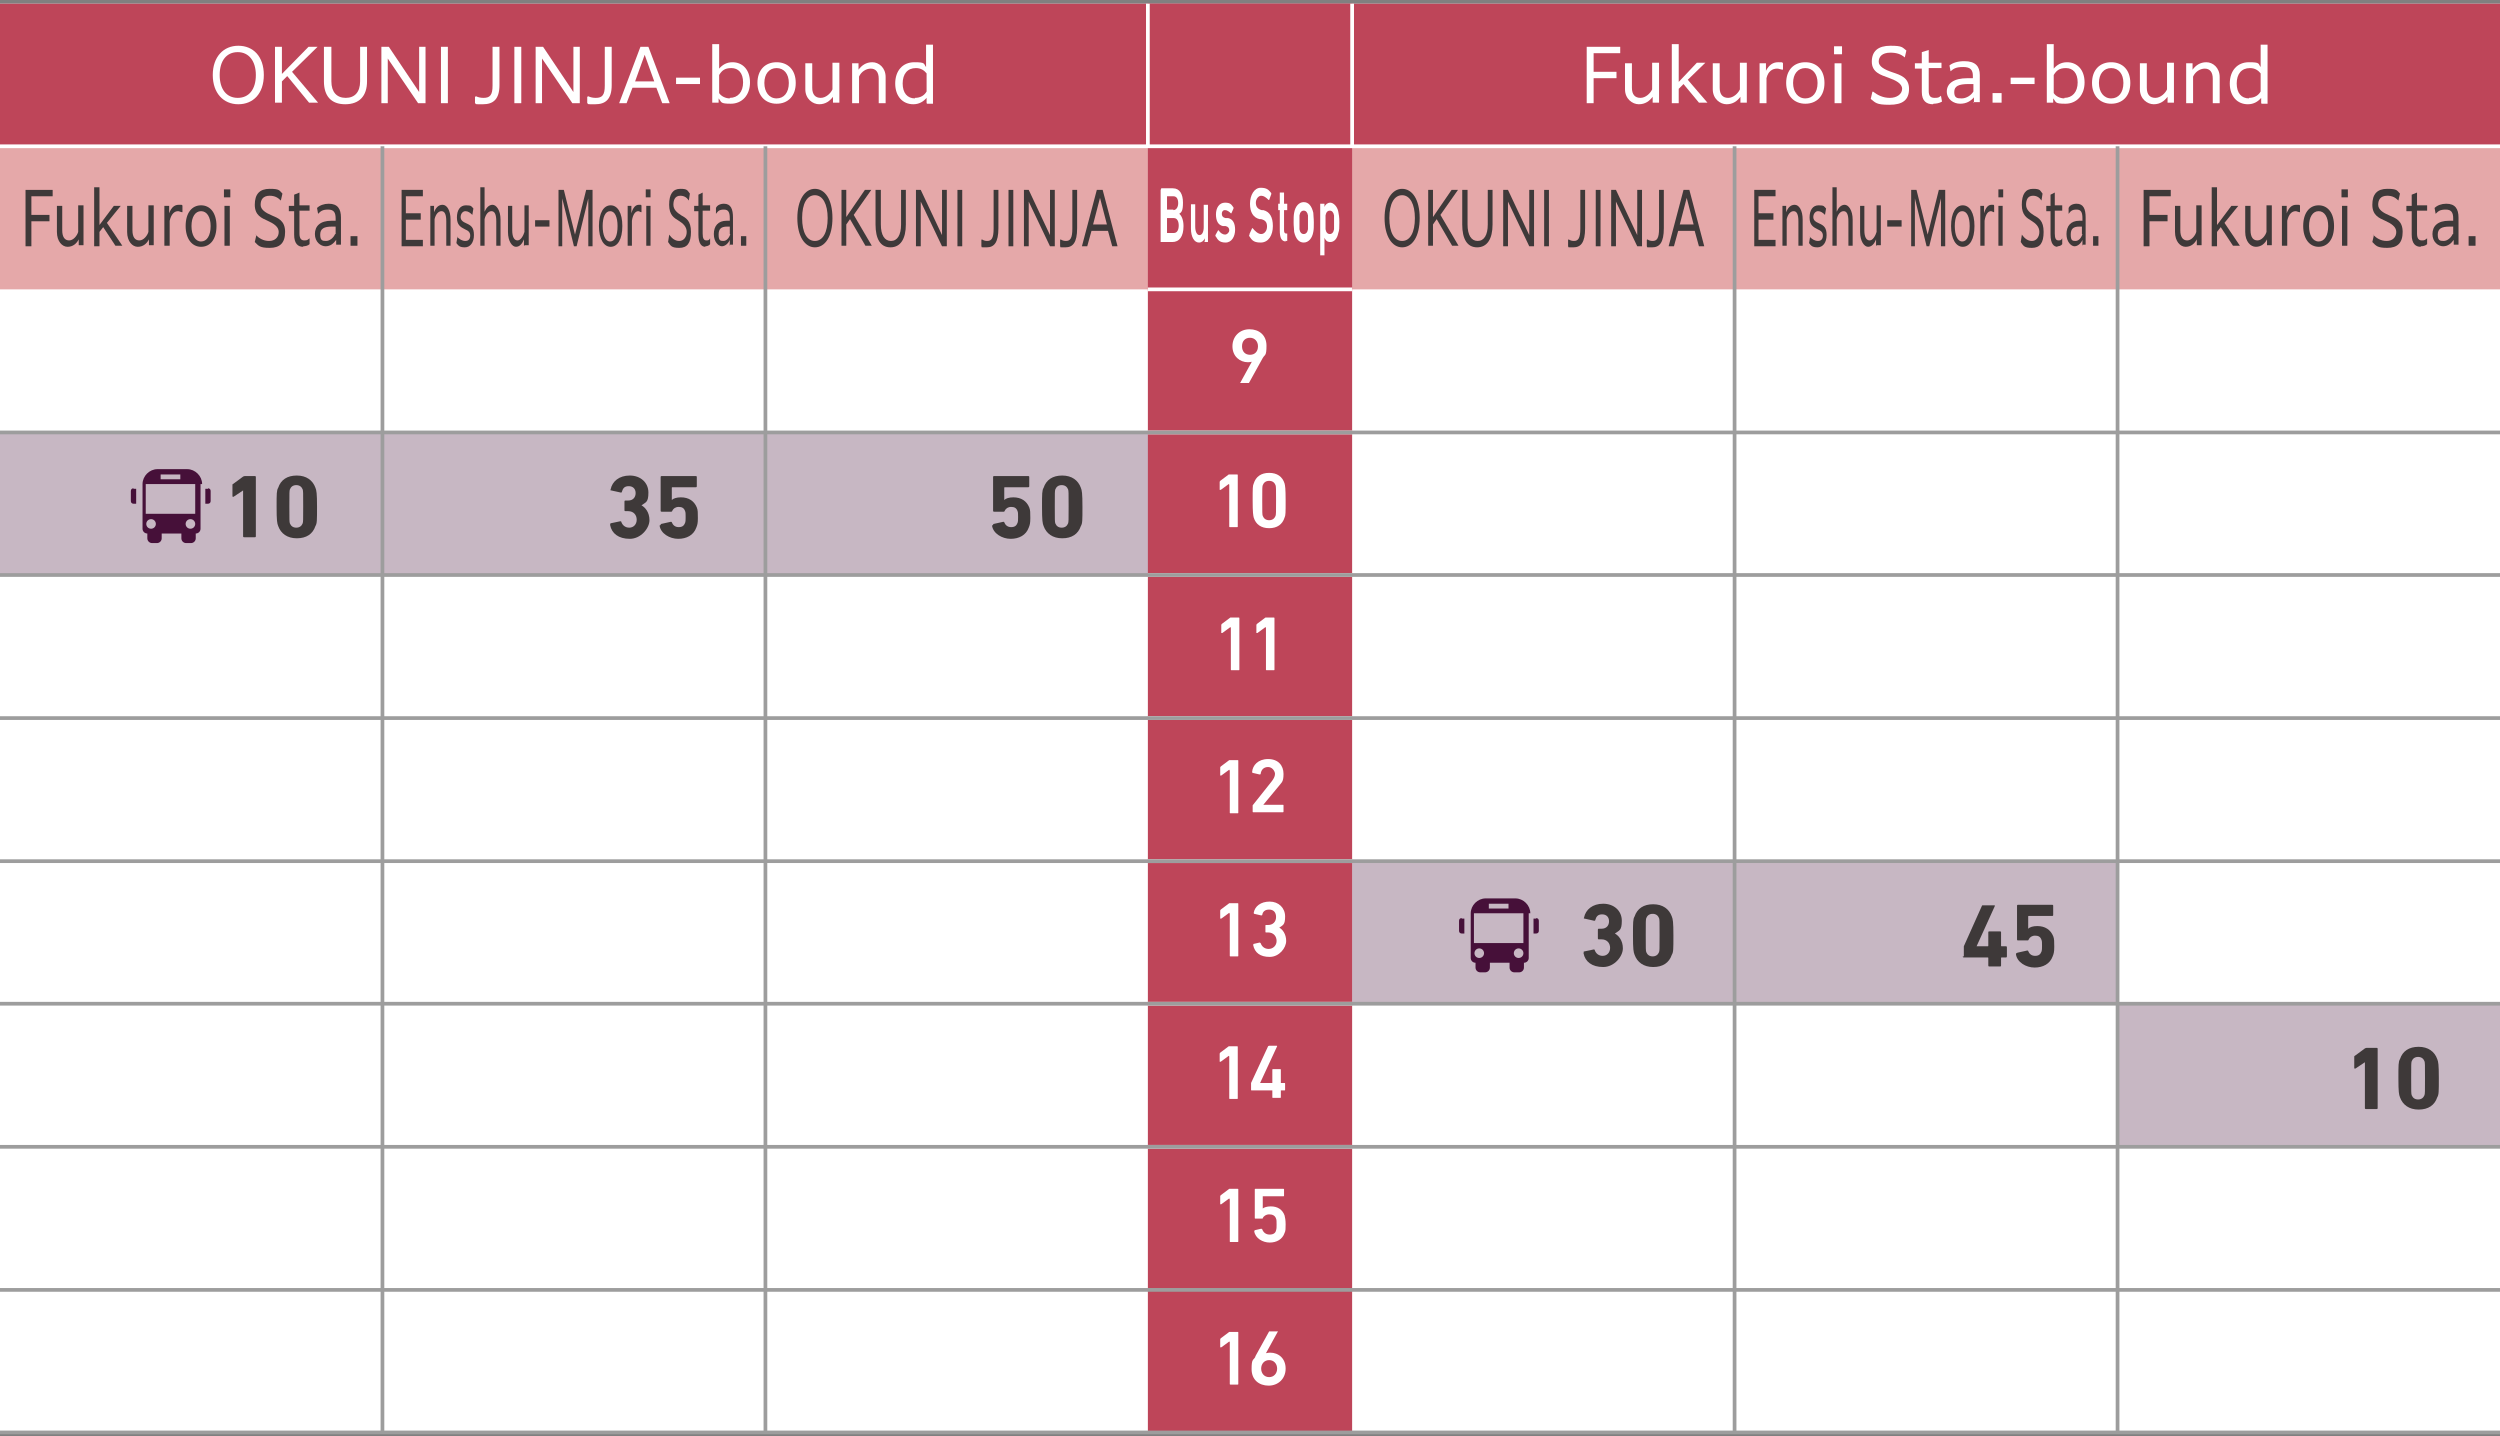 <?xml version="1.0" encoding="UTF-8"?>
<svg id="_レイヤー_1" data-name="レイヤー_1" xmlns="http://www.w3.org/2000/svg" width="470" height="270" version="1.1" viewBox="0 0 470 270">
  <rect x="0" y="0" width="470" height="270" fill="#808080" stroke="none"/>
  <!-- Generator: Adobe Illustrator 29.6.0, SVG Export Plug-In . SVG Version: 2.1.1 Build 207)  -->
  <defs>
    <style>
      .st0 {
        fill: #461039;
      }

      .st1 {
        fill: #3e3939;
      }

      .st2 {
        fill: #231815;
      }

      .st2, .st3, .st4 {
        stroke-miterlimit: 10;
        stroke-width: .7px;
      }

      .st2, .st4 {
        stroke: #fff;
      }

      .st5 {
        fill: #ece7eb;
      }

      .st3 {
        stroke: #9d9d9d;
      }

      .st3, .st4 {
        fill: none;
      }

      .st6 {
        fill: #e5a8a9;
      }

      .st7 {
        fill: #fff;
      }

      .st8 {
        fill: #be4559;
      }

      .st9 {
        fill: #c7b7c3;
      }
    </style>
  </defs>
  <rect class="st7" x="0" y=".7" width="470.1" height="268.6"/>
  <g>
    <g>
      <rect class="st5" x="0" y="81.3" width="215.9" height="26.9"/>
      <rect class="st5" x="254.2" y="161.9" width="143.9" height="26.9"/>
      <rect class="st5" x="398.1" y="188.7" width="72" height="26.9"/>
    </g>
    <g>
      <rect class="st9" x="0" y="81.3" width="215.9" height="26.9"/>
      <rect class="st9" x="254.2" y="161.9" width="143.9" height="26.9"/>
      <rect class="st9" x="398.1" y="188.7" width="72" height="26.9"/>
    </g>
  </g>
  <path class="st0" d="M25.1,91.9h.5v2.8h-.5c-.3,0-.5-.2-.5-.5v-1.9c0-.3.2-.5.5-.5ZM39.1,91.9h-.5v2.8h.5c.3,0,.5-.2.5-.5v-1.9c0-.3-.2-.5-.5-.5ZM37.7,91v8.4c0,.5-.4.9-.9.9v.9c0,.5-.4.9-.9.9h-.9c-.5,0-.9-.4-.9-.9v-.9h-3.7v.9c0,.5-.4.9-.9.9h-.9c-.5,0-.9-.4-.9-.9v-.9c-.5,0-.9-.4-.9-.9v-8.4c0-1.5,1.3-2.8,2.8-2.8h5.6c1.5,0,2.8,1.3,2.8,2.8ZM30.2,90.1h3.7v-.9h-3.7v.9ZM29.3,98.5c0-.5-.4-.9-.9-.9s-.9.4-.9.9.4.9.9.9c.5,0,.9-.4.9-.9ZM36.7,98.5c0-.5-.4-.9-.9-.9s-.9.4-.9.9.4.9.9.9c.5,0,.9-.4.9-.9ZM36.7,91h-9.3v5.6h9.3v-5.6h0Z"/>
  <path class="st0" d="M274.8,172.7h.5v2.8h-.5c-.3,0-.5-.2-.5-.5v-1.9c0-.3.2-.5.5-.5ZM288.8,172.7h-.5v2.8h.5c.3,0,.5-.2.5-.5v-1.9c0-.3-.2-.5-.5-.5ZM287.4,171.7v8.4c0,.5-.4.9-.9.9v.9c0,.5-.4.9-.9.9h-.9c-.5,0-.9-.4-.9-.9v-.9h-3.7v.9c0,.5-.4.9-.9.9h-.9c-.5,0-.9-.4-.9-.9v-.9c-.5,0-.9-.4-.9-.9v-8.4c0-1.5,1.3-2.8,2.8-2.8h5.6c1.5,0,2.8,1.3,2.8,2.8ZM279.9,170.8h3.7v-.9h-3.7v.9ZM279,179.2c0-.5-.4-.9-.9-.9s-.9.4-.9.9.4.9.9.9c.5,0,.9-.4.9-.9ZM286.4,179.2c0-.5-.4-.9-.9-.9s-.9.4-.9.9.4.9.9.9c.5,0,.9-.4.9-.9ZM286.4,171.7h-9.3v5.6h9.3v-5.6h0Z"/>
  <rect class="st6" x="0" y="27.5" width="470.1" height="26.9"/>
  <g>
    <path class="st1" d="M4.8,35.7h5.1v1.2h-4v3.5h3.4v1.2h-3.4v4.7h-1.1v-10.6Z"/>
    <path class="st1" d="M14.8,46.2v-1.2c-.4.8-1.1,1.4-2.1,1.4s-2-1-2-2.8v-4.9h1v4.6c0,1.3.5,1.9,1.3,1.9s1.5-.9,1.7-1.6v-5h1v7.5h-.9Z"/>
    <path class="st1" d="M17.7,35.2h1v7.1l2.7-3.6h1.3s-2.6,3.2-2.6,3.2l2.9,4.3h0s-1.3,0-1.3,0l-2.3-3.5-.7.9v2.7h-1v-11.1Z"/>
    <path class="st1" d="M28,46.2v-1.2c-.4.8-1.1,1.4-2.1,1.4s-2-1-2-2.8v-4.9h1v4.6c0,1.3.5,1.9,1.3,1.9s1.5-.9,1.7-1.6v-5h1v7.5h-.9Z"/>
    <path class="st1" d="M30.9,38.7h.9v1.4c.4-1.1,1-1.6,1.8-1.6s.6,0,.7.2v1.2c-.3,0-.6-.2-.8-.2-.7,0-1.3.5-1.6,1.8v4.7h-1v-7.5Z"/>
    <path class="st1" d="M34.9,42.5c0-2.5,1.2-3.9,2.9-3.9s2.9,1.4,2.9,3.9-1.2,3.9-2.9,3.9-2.9-1.5-2.9-3.9ZM39.6,42.5c0-1.7-.7-2.8-1.8-2.8s-1.8,1.1-1.8,2.8.7,2.9,1.8,2.9,1.8-1.1,1.8-2.9Z"/>
    <path class="st1" d="M42.1,35.6h1.2v1.5h-1.2v-1.5ZM42.2,38.7h1v7.5h-1v-7.5Z"/>
    <path class="st1" d="M48,44.1c.7.7,1.5,1.2,2.6,1.2s1.8-.7,1.8-1.7-1-1.6-2.1-2.1c-1.1-.5-2.4-1-2.4-3s.9-3,2.8-3,1.8.3,2.4.9l-.3,1.3c-.6-.6-1.2-.9-2.1-.9-1.3,0-1.7.8-1.7,1.7s.9,1.5,2.1,2c1.2.5,2.5,1,2.5,3.1s-1,3-2.9,3-2.1-.4-2.8-1.1l.3-1.3Z"/>
    <path class="st1" d="M57,46.4c-1,0-1.7-.6-1.7-2.3v-4.4h-1v-1h1v-2.1l1-.4v2.4h1.9v1h-1.9v4.3c0,.9.3,1.3.9,1.3s.6-.1,1-.4v1.1c-.3.3-.8.4-1.2.4Z"/>
    <path class="st1" d="M63.2,46.2v-1.1c-.5.7-1.1,1.2-2,1.2s-2-.8-2-2.3,1-2.5,3.1-2.5h.8v-.4c0-1.1-.3-1.7-1.4-1.7s-1.4.3-1.9.8l-.2-1.1c.5-.5,1.3-.8,2.2-.8,1.7,0,2.3,1,2.3,2.6v5.1h-.9ZM63.1,44v-1.4h-.7c-1.5,0-2.2.4-2.2,1.5s.4,1.2,1.1,1.2,1.4-.6,1.7-1.3Z"/>
    <path class="st1" d="M65.9,44.4h1.3v1.8h-1.3v-1.8Z"/>
  </g>
  <g>
    <path class="st1" d="M75.6,35.7h3.9v1.2h-3.2v3.2h2.8v1.2h-2.8v3.8h3.2v1.2h-4v-10.6Z"/>
    <path class="st1" d="M80.9,38.7h.7v1.2c.3-.8.8-1.4,1.6-1.4s1.5,1,1.5,2.8v4.9h-.8v-4.6c0-1.3-.3-1.9-.9-1.9s-1.1.6-1.3,1.5v5h-.8v-7.5Z"/>
    <path class="st1" d="M85.9,44.5c.5.5,1,.8,1.6.8s.9-.4.9-1-.3-.9-1-1.2c-.8-.4-1.5-.8-1.5-2.2s.6-2.3,1.7-2.3,1,.2,1.4.6l-.2,1.2c-.4-.4-.8-.7-1.3-.7s-.9.5-.9,1.1.4.9,1.1,1.2c.9.4,1.4.8,1.4,2.2s-.7,2.3-1.7,2.3-1.2-.3-1.6-.8l.2-1.2Z"/>
    <path class="st1" d="M90.3,35.2h.8v4.6c.3-.7.8-1.3,1.5-1.3s1.5,1,1.5,2.8v4.9h-.8v-4.6c0-1.3-.3-1.9-.9-1.9s-1.1.6-1.3,1.5v5h-.8v-11.1Z"/>
    <path class="st1" d="M98.5,46.2v-1.2c-.3.8-.8,1.4-1.5,1.4s-1.5-1-1.5-2.8v-4.9h.8v4.6c0,1.3.4,1.9,1,1.9s1.1-.9,1.3-1.6v-5h.8v7.5h-.7Z"/>
    <path class="st1" d="M100.6,41.4h2.7v1.2h-2.7v-1.2Z"/>
    <path class="st1" d="M104.8,35.7h1.2l2.1,8.4,2.1-8.4h1.2v10.6h-.8v-9l-2.2,9h-.5l-2.2-9v9h-.7v-10.6Z"/>
    <path class="st1" d="M112.6,42.5c0-2.5.9-3.9,2.2-3.9s2.2,1.4,2.2,3.9-.9,3.9-2.2,3.9-2.2-1.5-2.2-3.9ZM116.1,42.5c0-1.7-.5-2.8-1.4-2.8s-1.4,1.1-1.4,2.8.5,2.9,1.4,2.9,1.4-1.1,1.4-2.9Z"/>
    <path class="st1" d="M118,38.7h.7v1.4c.3-1.1.8-1.6,1.4-1.6s.4,0,.5.2v1.2c-.2,0-.4-.2-.6-.2-.5,0-1,.5-1.2,1.8v4.7h-.8v-7.5Z"/>
    <path class="st1" d="M121.4,35.6h.9v1.5h-.9v-1.5ZM121.5,38.7h.8v7.5h-.8v-7.5Z"/>
    <path class="st1" d="M125.8,44.1c.5.7,1.1,1.2,1.9,1.2s1.4-.7,1.4-1.7-.7-1.6-1.5-2.1c-.8-.5-1.8-1-1.8-3s.7-3,2.1-3,1.3.3,1.8.9l-.2,1.3c-.4-.6-.9-.9-1.6-.9-1,0-1.3.8-1.3,1.7s.7,1.5,1.5,2c.9.5,1.8,1,1.8,3.1s-.7,3-2.2,3-1.6-.4-2.1-1.1l.2-1.3Z"/>
    <path class="st1" d="M132.6,46.4c-.7,0-1.3-.6-1.3-2.3v-4.4h-.8v-1h.8v-2.1l.8-.4v2.4h1.4v1h-1.4v4.3c0,.9.2,1.3.7,1.3s.5-.1.7-.4v1.1c-.2.3-.6.4-.9.4Z"/>
    <path class="st1" d="M137.2,46.2v-1.1c-.3.7-.9,1.2-1.5,1.2s-1.5-.8-1.5-2.3.8-2.5,2.4-2.5h.6v-.4c0-1.1-.2-1.7-1.1-1.7s-1.1.3-1.5.8v-1.1c.2-.5.8-.8,1.5-.8,1.3,0,1.7,1,1.7,2.6v5.1h-.7ZM137.2,44v-1.4h-.5c-1.1,0-1.6.4-1.6,1.5s.3,1.2.9,1.2,1.1-.6,1.3-1.3Z"/>
    <path class="st1" d="M139.3,44.4h1v1.8h-1v-1.8Z"/>
  </g>
  <g>
    <path class="st1" d="M329.9,35.7h3.9v1.2h-3.2v3.2h2.8v1.2h-2.8v3.8h3.2v1.2h-4v-10.6Z"/>
    <path class="st1" d="M335.1,38.7h.7v1.2c.3-.8.8-1.4,1.6-1.4s1.5,1,1.5,2.8v4.9h-.8v-4.6c0-1.3-.3-1.9-.9-1.9s-1.1.6-1.3,1.5v5h-.8v-7.5Z"/>
    <path class="st1" d="M340.2,44.5c.5.5,1,.8,1.6.8s.9-.4.9-1-.3-.9-1-1.2c-.8-.4-1.5-.8-1.5-2.2s.6-2.3,1.7-2.3,1,.2,1.4.6l-.2,1.2c-.4-.4-.8-.7-1.3-.7s-.9.5-.9,1.1.4.9,1.1,1.2c.9.4,1.4.8,1.4,2.2s-.7,2.3-1.7,2.3-1.2-.3-1.6-.8l.2-1.2Z"/>
    <path class="st1" d="M344.5,35.2h.8v4.6c.3-.7.8-1.3,1.5-1.3s1.5,1,1.5,2.8v4.9h-.8v-4.6c0-1.3-.3-1.9-.9-1.9s-1.1.6-1.3,1.5v5h-.8v-11.1Z"/>
    <path class="st1" d="M352.7,46.2v-1.2c-.3.8-.8,1.4-1.5,1.4s-1.5-1-1.5-2.8v-4.9h.8v4.6c0,1.3.4,1.9,1,1.9s1.1-.9,1.3-1.6v-5h.8v7.5h-.7Z"/>
    <path class="st1" d="M354.8,41.4h2.7v1.2h-2.7v-1.2Z"/>
    <path class="st1" d="M359.1,35.7h1.2l2.1,8.4,2.1-8.4h1.2v10.6h-.8v-9l-2.2,9h-.5l-2.2-9v9h-.7v-10.6Z"/>
    <path class="st1" d="M366.8,42.5c0-2.5.9-3.9,2.2-3.9s2.2,1.4,2.2,3.9-.9,3.9-2.2,3.9-2.2-1.5-2.2-3.9ZM370.3,42.5c0-1.7-.5-2.8-1.4-2.8s-1.4,1.1-1.4,2.8.5,2.9,1.4,2.9,1.4-1.1,1.4-2.9Z"/>
    <path class="st1" d="M372.3,38.7h.7v1.4c.3-1.1.8-1.6,1.4-1.6s.4,0,.5.2v1.2c-.2,0-.4-.2-.6-.2-.5,0-1,.5-1.2,1.8v4.7h-.8v-7.5Z"/>
    <path class="st1" d="M375.7,35.6h.9v1.5h-.9v-1.5ZM375.7,38.7h.8v7.5h-.8v-7.5Z"/>
    <path class="st1" d="M380.1,44.1c.5.7,1.1,1.2,1.9,1.2s1.4-.7,1.4-1.7-.7-1.6-1.5-2.1c-.8-.5-1.8-1-1.8-3s.7-3,2.1-3,1.3.3,1.8.9l-.2,1.3c-.4-.6-.9-.9-1.6-.9-1,0-1.3.8-1.3,1.7s.7,1.5,1.5,2c.9.5,1.8,1,1.8,3.1s-.7,3-2.2,3-1.6-.4-2.1-1.1l.2-1.3Z"/>
    <path class="st1" d="M386.8,46.4c-.7,0-1.3-.6-1.3-2.3v-4.4h-.8v-1h.8v-2.1l.8-.4v2.4h1.4v1h-1.4v4.3c0,.9.2,1.3.7,1.3s.5-.1.7-.4v1.1c-.2.3-.6.4-.9.4Z"/>
    <path class="st1" d="M391.5,46.2v-1.1c-.3.7-.9,1.2-1.5,1.2s-1.5-.8-1.5-2.3.8-2.5,2.4-2.5h.6v-.4c0-1.1-.2-1.7-1.1-1.7s-1.1.3-1.5.8v-1.1c.2-.5.8-.8,1.5-.8,1.3,0,1.7,1,1.7,2.6v5.1h-.7ZM391.4,44v-1.4h-.5c-1.1,0-1.6.4-1.6,1.5s.3,1.2.9,1.2,1.1-.6,1.3-1.3Z"/>
    <path class="st1" d="M393.5,44.4h1v1.8h-1v-1.8Z"/>
  </g>
  <rect class="st8" x="215.8" y=".7" width="38.4" height="268.6"/>
  <g>
    <path class="st1" d="M260.3,41c0-3.4,1.4-5.5,3.3-5.5s3.3,2,3.3,5.5-1.4,5.5-3.3,5.5-3.3-2.1-3.3-5.5ZM266,41c0-2.6-.9-4.3-2.4-4.3s-2.4,1.6-2.4,4.3.9,4.3,2.4,4.3,2.4-1.6,2.4-4.3Z"/>
    <path class="st1" d="M268.5,35.7h.9v5.1l3.5-5.1h1.2s-3.3,4.7-3.3,4.7l3.4,5.8h0s-1.2,0-1.2,0l-2.9-5-.7,1v4h-.9v-10.6Z"/>
    <path class="st1" d="M275,35.7h.9v6.5c0,2,.7,3.1,1.9,3.1s1.9-1.1,1.9-3.1v-6.5h.9v6.5c0,2.7-1,4.3-2.9,4.3s-2.8-1.6-2.8-4.3v-6.5Z"/>
    <path class="st1" d="M282.6,35.7h.9l4,8.5v-8.5h.9v10.6h-.9l-4-8.4v8.4h-.9v-10.6Z"/>
    <path class="st1" d="M290.3,35.7h.9v10.6h-.9v-10.6Z"/>
    <path class="st1" d="M294.9,45c.3.2.6.3,1,.3.8,0,1.2-.5,1.2-2.3v-7.3h.9v7.2c0,2.7-.8,3.6-2.2,3.6s-.8,0-1-.2v-1.2Z"/>
    <path class="st1" d="M300,35.7h.9v10.6h-.9v-10.6Z"/>
    <path class="st1" d="M302.9,35.7h.9l4,8.5v-8.5h.9v10.6h-.9l-4-8.4v8.4h-.9v-10.6Z"/>
    <path class="st1" d="M309.7,45c.3.2.6.3,1,.3.8,0,1.2-.5,1.2-2.3v-7.3h.9v7.2c0,2.7-.8,3.6-2.2,3.6s-.8,0-1-.2v-1.2Z"/>
    <path class="st1" d="M316.6,35.7h1l2.8,10.6h-1l-.8-2.9h-3.1l-.8,2.9h-1l2.8-10.6ZM318.4,42.2l-1.3-5-1.3,5h2.6Z"/>
  </g>
  <rect class="st8" x="0" y=".7" width="470.1" height="26.9"/>
  <line class="st4" x1="0" y1="27.5" x2="470.1" y2="27.5"/>
  <line class="st4" x1="215.8" y1="54.4" x2="254.2" y2="54.4"/>
  <line class="st4" x1="215.8" y1="81.3" x2="254.2" y2="81.3"/>
  <line class="st4" x1="215.8" y1="108.1" x2="254.2" y2="108.1"/>
  <line class="st4" x1="215.8" y1="135" x2="254.2" y2="135"/>
  <line class="st4" x1="215.8" y1="161.9" x2="254.2" y2="161.9"/>
  <line class="st4" x1="215.8" y1="188.7" x2="254.2" y2="188.7"/>
  <line class="st4" x1="215.8" y1="215.6" x2="254.2" y2="215.6"/>
  <line class="st2" x1="215.8" y1="27.5" x2="215.8" y2=".7"/>
  <line class="st2" x1="254.2" y1="27.5" x2="254.2" y2=".7"/>
  <g>
    <path class="st7" d="M40,14.1c0-3.4,2-5.5,4.8-5.5s4.8,2,4.8,5.5-2,5.5-4.8,5.5-4.8-2.1-4.8-5.5ZM48.1,14.1c0-2.6-1.3-4.3-3.4-4.3s-3.4,1.6-3.4,4.3,1.3,4.3,3.4,4.3,3.4-1.6,3.4-4.3Z"/>
    <path class="st7" d="M51.7,8.8h1.3v5.1l5-5.1h1.7s-4.8,4.7-4.8,4.7l4.9,5.8h0s-1.7,0-1.7,0l-4.1-5-1,1v4h-1.3v-10.6Z"/>
    <path class="st7" d="M61,8.8h1.3v6.5c0,2,1,3.1,2.7,3.1s2.7-1.1,2.7-3.1v-6.5h1.3v6.5c0,2.7-1.4,4.3-4.1,4.3s-4-1.6-4-4.3v-6.5Z"/>
    <path class="st7" d="M71.8,8.8h1.3l5.7,8.5v-8.5h1.2v10.6h-1.4l-5.7-8.4v8.4h-1.2v-10.6Z"/>
    <path class="st7" d="M82.9,8.8h1.3v10.6h-1.3v-10.6Z"/>
    <path class="st7" d="M89.5,18.1c.4.2.9.3,1.4.3,1.2,0,1.7-.5,1.7-2.3v-7.3h1.3v7.2c0,2.7-1.2,3.6-3.1,3.6s-1.1,0-1.5-.2v-1.2Z"/>
    <path class="st7" d="M96.7,8.8h1.3v10.6h-1.3v-10.6Z"/>
    <path class="st7" d="M100.8,8.8h1.3l5.7,8.5v-8.5h1.2v10.6h-1.4l-5.7-8.4v8.4h-1.2v-10.6Z"/>
    <path class="st7" d="M110.6,18.1c.4.2.9.3,1.4.3,1.2,0,1.7-.5,1.7-2.3v-7.3h1.3v7.2c0,2.7-1.2,3.6-3.1,3.6s-1.1,0-1.5-.2v-1.2Z"/>
    <path class="st7" d="M120.5,8.8h1.4l4,10.6h-1.4l-1.1-2.9h-4.5l-1.1,2.9h-1.4l4-10.6ZM123,15.3l-1.8-5-1.8,5h3.7Z"/>
    <path class="st7" d="M127.1,14.6h4.5v1.2h-4.5v-1.2Z"/>
    <path class="st7" d="M133.9,8.3h1.3v4.6c.6-.7,1.4-1.2,2.5-1.2,1.9,0,3.3,1.4,3.3,3.8s-1.5,4-3.6,4-1.7-.3-2.3-1v.8h-1.2v-11.1ZM137.2,18.4c1.5,0,2.5-1.1,2.5-2.9s-.9-2.7-2.2-2.7-1.8.5-2.3,1.3v3.4c.4.6,1.2,1,2,1Z"/>
    <path class="st7" d="M142.4,15.6c0-2.5,1.5-3.9,3.6-3.9s3.6,1.4,3.6,3.9-1.5,3.9-3.6,3.9-3.6-1.5-3.6-3.9ZM148.3,15.6c0-1.7-.9-2.8-2.3-2.8s-2.3,1.1-2.3,2.8.9,2.9,2.3,2.9,2.3-1.1,2.3-2.9Z"/>
    <path class="st7" d="M156.6,19.4v-1.2c-.6.8-1.4,1.4-2.6,1.4s-2.6-1-2.6-2.8v-4.9h1.3v4.6c0,1.3.6,1.9,1.6,1.9s1.9-.9,2.2-1.6v-5h1.3v7.5h-1.2Z"/>
    <path class="st7" d="M160.2,11.9h1.2v1.2c.6-.8,1.4-1.4,2.6-1.4s2.5,1,2.5,2.8v4.9h-1.3v-4.6c0-1.3-.6-1.9-1.5-1.9s-1.8.6-2.2,1.5v5h-1.3v-7.5Z"/>
    <path class="st7" d="M174.2,19.4v-1c-.6.7-1.4,1.2-2.5,1.2-2,0-3.4-1.5-3.4-3.9s1.4-4,3.6-4,1.7.3,2.2.9v-4.2h1.3v11.1h-1.1ZM172,18.4c1.1,0,1.8-.5,2.2-1.2v-3.4c-.4-.5-1-1-2-1-1.6,0-2.5,1.1-2.5,2.9s.9,2.8,2.3,2.8Z"/>
  </g>
  <g>
    <path class="st1" d="M114.7,98.4l1.9-.4c.1,0,.2,0,.2.1.2.6.7,1.1,1.5,1.1s1.4-.6,1.4-1.5-.6-1.6-1.6-1.6h-.5c-.1,0-.2,0-.2-.2v-1.6c0-.1,0-.2.2-.2h.5c.9,0,1.4-.6,1.4-1.4s-.5-1.3-1.3-1.3-1.1.4-1.3,1.1c0,.1-.1.1-.2.1l-1.8-.4c-.1,0-.2,0-.1-.2.3-1.5,1.6-2.6,3.6-2.6s3.5,1.3,3.5,3.2-.5,1.8-1.3,2.4h0c.7.4,1.5,1.3,1.5,2.8s-1.6,3.5-3.7,3.5-3.4-1-3.7-2.6c0-.1,0-.2.1-.2Z"/>
    <path class="st1" d="M124.2,98.7c0,0,0-.2.1-.2l1.8-.4c.1,0,.2,0,.2.1.2.5.6.9,1.3.9s1-.3,1.2-.8c.1-.3.1-.6.1-1.1s0-.9-.1-1.1c-.2-.6-.6-.8-1.2-.8s-1,.3-1.2.7c0,.1-.1.2-.2.2h-1.8c-.1,0-.2,0-.2-.2v-6.3c0-.1,0-.2.2-.2h6.4c.1,0,.2,0,.2.2v1.7c0,.1,0,.2-.2.2h-4.4c0,0-.1,0-.1.1v2.3h0c.3-.3.9-.5,1.7-.5,1.5,0,2.5.7,3,1.9.2.5.2,1,.2,2s-.1,1.3-.3,1.8c-.5,1.4-1.8,2.1-3.4,2.1s-3.3-1-3.5-2.5h0Z"/>
  </g>
  <g>
    <path class="st1" d="M149.9,41c0-3.4,1.4-5.5,3.3-5.5s3.3,2,3.3,5.5-1.4,5.5-3.3,5.5-3.3-2.1-3.3-5.5ZM155.6,41c0-2.6-.9-4.3-2.4-4.3s-2.4,1.6-2.4,4.3.9,4.3,2.4,4.3,2.4-1.6,2.4-4.3Z"/>
    <path class="st1" d="M158.2,35.7h.9v5.1l3.5-5.1h1.2s-3.3,4.7-3.3,4.7l3.4,5.8h0s-1.2,0-1.2,0l-2.9-5-.7,1v4h-.9v-10.6Z"/>
    <path class="st1" d="M164.7,35.7h.9v6.5c0,2,.7,3.1,1.9,3.1s1.9-1.1,1.9-3.1v-6.5h.9v6.5c0,2.7-1,4.3-2.9,4.3s-2.8-1.6-2.8-4.3v-6.5Z"/>
    <path class="st1" d="M172.2,35.7h.9l4,8.5v-8.5h.9v10.6h-.9l-4-8.4v8.4h-.9v-10.6Z"/>
    <path class="st1" d="M180,35.7h.9v10.6h-.9v-10.6Z"/>
    <path class="st1" d="M184.6,45c.3.2.6.3,1,.3.8,0,1.2-.5,1.2-2.3v-7.3h.9v7.2c0,2.7-.8,3.6-2.2,3.6s-.8,0-1-.2v-1.2Z"/>
    <path class="st1" d="M189.6,35.7h.9v10.6h-.9v-10.6Z"/>
    <path class="st1" d="M192.5,35.7h.9l4,8.5v-8.5h.9v10.6h-.9l-4-8.4v8.4h-.9v-10.6Z"/>
    <path class="st1" d="M199.4,45c.3.2.6.3,1,.3.8,0,1.2-.5,1.2-2.3v-7.3h.9v7.2c0,2.7-.8,3.6-2.2,3.6s-.8,0-1-.2v-1.2Z"/>
    <path class="st1" d="M206.3,35.7h1l2.8,10.6h-1l-.8-2.9h-3.1l-.8,2.9h-1l2.8-10.6ZM208.1,42.2l-1.3-5-1.3,5h2.6Z"/>
  </g>
  <g>
    <path class="st1" d="M186.7,98.7c0,0,0-.2.1-.2l1.8-.4c.1,0,.2,0,.2.1.2.5.6.9,1.3.9s1-.3,1.2-.8c.1-.3.1-.6.1-1.1s0-.9-.1-1.1c-.2-.6-.6-.8-1.2-.8s-1,.3-1.2.7c0,.1-.1.2-.2.2h-1.8c-.1,0-.2,0-.2-.2v-6.3c0-.1,0-.2.2-.2h6.4c.1,0,.2,0,.2.2v1.7c0,.1,0,.2-.2.2h-4.4c0,0-.1,0-.1.1v2.3h0c.3-.3.9-.5,1.7-.5,1.5,0,2.5.7,3,1.9.2.5.2,1,.2,2s-.1,1.3-.3,1.8c-.5,1.4-1.8,2.1-3.4,2.1s-3.3-1-3.5-2.5h0Z"/>
    <path class="st1" d="M195.9,95.3c0-2.5,0-3.1.3-3.6.5-1.5,1.7-2.3,3.5-2.3s3,.9,3.5,2.3c.2.5.3,1,.3,3.6s0,3.1-.3,3.6c-.5,1.5-1.7,2.3-3.5,2.3s-3-.9-3.5-2.3c-.2-.5-.3-1-.3-3.6ZM199.6,99.2c.6,0,1-.3,1.2-.8.1-.3.1-.6.1-3.2s0-2.9-.1-3.2c-.2-.5-.6-.8-1.2-.8s-1,.3-1.2.8c-.1.3-.1.6-.1,3.2s0,2.9.1,3.2c.2.5.6.8,1.2.8Z"/>
  </g>
  <g>
    <path class="st1" d="M45.7,92.2h0l-1.8,1.2c-.1,0-.2,0-.2-.1v-2.1c0-.1,0-.2.1-.2l1.9-1.4c0,0,.2-.1.3-.1h1.9c.1,0,.2,0,.2.2v11.1c0,.1,0,.2-.2.2h-2c-.1,0-.2,0-.2-.2v-8.6Z"/>
    <path class="st1" d="M52,95.3c0-2.5,0-3.1.3-3.6.5-1.5,1.7-2.3,3.5-2.3s3,.9,3.5,2.3c.2.5.3,1,.3,3.6s0,3.1-.3,3.6c-.5,1.5-1.7,2.3-3.5,2.3s-3-.9-3.5-2.3c-.2-.5-.3-1-.3-3.6ZM55.7,99.2c.6,0,1-.3,1.2-.8.1-.3.1-.6.1-3.2s0-2.9-.1-3.2c-.2-.5-.6-.8-1.2-.8s-1,.3-1.2.8c-.1.3-.1.6-.1,3.2s0,2.9.1,3.2c.2.5.6.8,1.2.8Z"/>
  </g>
  <g>
    <path class="st1" d="M297.7,178.9l1.9-.4c.1,0,.2,0,.2.1.2.6.7,1.1,1.5,1.1s1.4-.6,1.4-1.5-.6-1.6-1.6-1.6h-.5c-.1,0-.2,0-.2-.2v-1.6c0-.1,0-.2.2-.2h.5c.9,0,1.4-.6,1.4-1.4s-.5-1.3-1.3-1.3-1.1.4-1.3,1.1c0,.1-.1.1-.2.1l-1.8-.4c-.1,0-.2,0-.1-.2.3-1.5,1.6-2.6,3.6-2.6s3.5,1.3,3.5,3.2-.5,1.8-1.3,2.4h0c.7.4,1.5,1.3,1.5,2.8s-1.6,3.5-3.7,3.5-3.4-1-3.7-2.6c0-.1,0-.2.1-.2Z"/>
    <path class="st1" d="M307,175.9c0-2.5,0-3.1.3-3.6.5-1.5,1.7-2.3,3.5-2.3s3,.9,3.5,2.3c.2.5.3,1,.3,3.6s0,3.1-.3,3.6c-.5,1.5-1.7,2.3-3.5,2.3s-3-.9-3.5-2.3c-.2-.5-.3-1-.3-3.6ZM310.7,179.8c.6,0,1-.3,1.2-.8.1-.3.1-.6.1-3.2s0-2.9-.1-3.2c-.2-.5-.6-.8-1.2-.8s-1,.3-1.2.8c-.1.3-.1.6-.1,3.2s0,2.9.1,3.2c.2.5.6.8,1.2.8Z"/>
  </g>
  <g>
    <path class="st1" d="M369.2,179.8v-1.7c0,0,0-.1,0-.2l3.4-7.6c0-.1.1-.1.2-.1h2.1c.1,0,.2,0,.1.2l-3.4,7.5h0s2.1,0,2.1,0c0,0,.1,0,.1-.1v-2.5c0-.1,0-.2.2-.2h2c.1,0,.2,0,.2.2v2.5c0,0,0,.1.1.1h.8c.1,0,.2,0,.2.2v1.7c0,.1,0,.2-.2.2h-.8c0,0-.1,0-.1.1v1.4c0,.1,0,.2-.2.2h-2c-.1,0-.2,0-.2-.2v-1.4c0,0,0-.1-.1-.1h-4.5c-.1,0-.2,0-.2-.2Z"/>
    <path class="st1" d="M379.3,179.1l1.8-.4c.1,0,.2,0,.2.1.2.5.6.9,1.3.9s1-.3,1.2-.8c.1-.3.1-.6.1-1.1s0-.9-.1-1.1c-.2-.6-.6-.8-1.2-.8s-1,.3-1.2.7c0,.1-.1.2-.2.2h-1.8c-.1,0-.2,0-.2-.2v-6.3c0-.1,0-.2.2-.2h6.4c.1,0,.2,0,.2.2v1.7c0,.1,0,.2-.2.2h-4.4c0,0-.1,0-.1.1v2.3h0c.3-.3.9-.5,1.7-.5,1.5,0,2.5.7,3,1.9.2.5.2,1,.2,2s-.1,1.3-.3,1.8c-.5,1.4-1.8,2.1-3.4,2.1s-3.3-1-3.5-2.5c0,0,0-.2.1-.2Z"/>
  </g>
  <g>
    <path class="st1" d="M403,35.7h5.1v1.2h-4v3.5h3.4v1.2h-3.4v4.7h-1.1v-10.6Z"/>
    <path class="st1" d="M413,46.2v-1.2c-.4.8-1.1,1.4-2.1,1.4s-2-1-2-2.8v-4.9h1v4.6c0,1.3.5,1.9,1.3,1.9s1.5-.9,1.7-1.6v-5h1v7.5h-.9Z"/>
    <path class="st1" d="M415.8,35.2h1v7.1l2.7-3.6h1.3s-2.6,3.2-2.6,3.2l2.9,4.3h0s-1.3,0-1.3,0l-2.3-3.5-.7.9v2.7h-1v-11.1Z"/>
    <path class="st1" d="M426.2,46.2v-1.2c-.4.8-1.1,1.4-2.1,1.4s-2-1-2-2.8v-4.9h1v4.6c0,1.3.5,1.9,1.3,1.9s1.5-.9,1.7-1.6v-5h1v7.5h-.9Z"/>
    <path class="st1" d="M429,38.7h.9v1.4c.4-1.1,1-1.6,1.8-1.6s.6,0,.7.2v1.2c-.3,0-.6-.2-.8-.2-.7,0-1.3.5-1.6,1.8v4.7h-1v-7.5Z"/>
    <path class="st1" d="M433,42.5c0-2.5,1.2-3.9,2.9-3.9s2.9,1.4,2.9,3.9-1.2,3.9-2.9,3.9-2.9-1.5-2.9-3.9ZM437.7,42.5c0-1.7-.7-2.8-1.8-2.8s-1.8,1.1-1.8,2.8.7,2.9,1.8,2.9,1.8-1.1,1.8-2.9Z"/>
    <path class="st1" d="M440.2,35.6h1.2v1.5h-1.2v-1.5ZM440.3,38.7h1v7.5h-1v-7.5Z"/>
    <path class="st1" d="M446.1,44.1c.7.7,1.5,1.2,2.6,1.2s1.8-.7,1.8-1.7-1-1.6-2.1-2.1c-1.1-.5-2.4-1-2.4-3s.9-3,2.8-3,1.8.3,2.4.9l-.3,1.3c-.6-.6-1.2-.9-2.1-.9-1.3,0-1.7.8-1.7,1.7s.9,1.5,2.1,2c1.2.5,2.5,1,2.5,3.1s-1,3-2.9,3-2.1-.4-2.8-1.1l.3-1.3Z"/>
    <path class="st1" d="M455.1,46.4c-1,0-1.7-.6-1.7-2.3v-4.4h-1v-1h1v-2.1l1-.4v2.4h1.9v1h-1.9v4.3c0,.9.3,1.3.9,1.3s.6-.1,1-.4v1.1c-.3.3-.8.4-1.2.4Z"/>
    <path class="st1" d="M461.3,46.2v-1.1c-.5.7-1.1,1.2-2,1.2s-2-.8-2-2.3,1-2.5,3.1-2.5h.8v-.4c0-1.1-.3-1.7-1.4-1.7s-1.4.3-1.9.8l-.2-1.1c.5-.5,1.3-.8,2.2-.8,1.7,0,2.3,1,2.3,2.6v5.1h-.9ZM461.2,44v-1.4h-.7c-1.5,0-2.2.4-2.2,1.5s.4,1.2,1.1,1.2,1.4-.6,1.7-1.3Z"/>
    <path class="st1" d="M464.1,44.4h1.3v1.8h-1.3v-1.8Z"/>
  </g>
  <g>
    <path class="st1" d="M444.6,199.7h0l-1.8,1.2c-.1,0-.2,0-.2-.1v-2.1c0-.1,0-.2.1-.2l1.9-1.4c0,0,.2-.1.3-.1h1.9c.1,0,.2,0,.2.2v11.1c0,.1,0,.2-.2.2h-2c-.1,0-.2,0-.2-.2v-8.6Z"/>
    <path class="st1" d="M450.9,202.7c0-2.5,0-3.1.3-3.6.5-1.5,1.7-2.3,3.5-2.3s3,.9,3.5,2.3c.2.5.3,1,.3,3.6s0,3.1-.3,3.6c-.5,1.5-1.7,2.3-3.5,2.3s-3-.9-3.5-2.3c-.2-.5-.3-1-.3-3.6ZM454.6,206.7c.6,0,1-.3,1.2-.8.1-.3.1-.6.1-3.2s0-2.9-.1-3.2c-.2-.5-.6-.8-1.2-.8s-1,.3-1.2.8c-.1.3-.1.6-.1,3.2s0,2.9.1,3.2c.2.5.6.8,1.2.8Z"/>
  </g>
  <g>
    <path class="st7" d="M298.2,8.8h6.4v1.2h-5v3.5h4.3v1.2h-4.3v4.7h-1.3v-10.6Z"/>
    <path class="st7" d="M310.7,19.4v-1.2c-.6.8-1.4,1.4-2.6,1.4s-2.6-1-2.6-2.8v-4.9h1.3v4.6c0,1.3.6,1.9,1.6,1.9s1.9-.9,2.2-1.6v-5h1.3v7.5h-1.2Z"/>
    <path class="st7" d="M314.3,8.3h1.3v7.1l3.4-3.6h1.6s-3.3,3.2-3.3,3.2l3.7,4.3h0s-1.6,0-1.6,0l-2.9-3.5-.9.9v2.7h-1.3v-11.1Z"/>
    <path class="st7" d="M327.2,19.4v-1.2c-.6.8-1.4,1.4-2.6,1.4s-2.6-1-2.6-2.8v-4.9h1.3v4.6c0,1.3.6,1.9,1.6,1.9s1.9-.9,2.2-1.6v-5h1.3v7.5h-1.2Z"/>
    <path class="st7" d="M330.8,11.9h1.2v1.4c.6-1.1,1.3-1.6,2.3-1.6s.7,0,.9.2v1.2c-.4,0-.7-.2-1.1-.2-.9,0-1.7.5-2,1.8v4.7h-1.3v-7.5Z"/>
    <path class="st7" d="M335.8,15.6c0-2.5,1.5-3.9,3.6-3.9s3.6,1.4,3.6,3.9-1.5,3.9-3.6,3.9-3.6-1.5-3.6-3.9ZM341.7,15.6c0-1.7-.9-2.8-2.3-2.8s-2.3,1.1-2.3,2.8.9,2.9,2.3,2.9,2.3-1.1,2.3-2.9Z"/>
    <path class="st7" d="M344.8,8.7h1.5v1.5h-1.5v-1.5ZM344.9,11.9h1.3v7.5h-1.3v-7.5Z"/>
    <path class="st7" d="M352.1,17.2c.9.7,1.9,1.2,3.2,1.2s2.3-.7,2.3-1.7-1.2-1.6-2.6-2.1c-1.4-.5-3.1-1-3.1-3s1.2-3,3.5-3,2.2.3,3,.9l-.3,1.3c-.7-.6-1.5-.9-2.7-.9-1.6,0-2.2.8-2.2,1.7s1.1,1.5,2.6,2c1.5.5,3.1,1,3.1,3.1s-1.2,3-3.7,3-2.6-.4-3.5-1.1l.3-1.3Z"/>
    <path class="st7" d="M363.4,19.6c-1.2,0-2.1-.6-2.1-2.3v-4.4h-1.3v-1h1.3v-2.1l1.3-.4v2.4h2.4v1h-2.4v4.3c0,.9.3,1.3,1.1,1.3s.8-.1,1.2-.4l.2,1.1c-.5.3-1.1.4-1.6.4Z"/>
    <path class="st7" d="M371.1,19.4v-1.1c-.6.7-1.4,1.2-2.6,1.2s-2.5-.8-2.5-2.3,1.3-2.5,3.9-2.5h1v-.4c0-1.1-.4-1.7-1.8-1.7s-1.8.3-2.4.8l-.2-1.1c.6-.5,1.6-.8,2.8-.8,2.1,0,2.9,1,2.9,2.6v5.1h-1.2ZM371,17.2v-1.4h-.9c-1.9,0-2.7.4-2.7,1.5s.5,1.2,1.4,1.2,1.8-.6,2.2-1.3Z"/>
    <path class="st7" d="M374.6,17.5h1.7v1.8h-1.7v-1.8Z"/>
    <path class="st7" d="M378,14.6h4.5v1.2h-4.5v-1.2Z"/>
    <path class="st7" d="M384.8,8.3h1.3v4.6c.6-.7,1.4-1.2,2.5-1.2,1.9,0,3.3,1.4,3.3,3.8s-1.5,4-3.6,4-1.7-.3-2.3-1v.8h-1.2v-11.1ZM388.1,18.4c1.5,0,2.5-1.1,2.5-2.9s-.9-2.7-2.2-2.7-1.8.5-2.3,1.3v3.4c.4.6,1.2,1,2,1Z"/>
    <path class="st7" d="M393.3,15.6c0-2.5,1.5-3.9,3.6-3.9s3.6,1.4,3.6,3.9-1.5,3.9-3.6,3.9-3.6-1.5-3.6-3.9ZM399.2,15.6c0-1.7-.9-2.8-2.3-2.8s-2.3,1.1-2.3,2.8.9,2.9,2.3,2.9,2.3-1.1,2.3-2.9Z"/>
    <path class="st7" d="M407.5,19.4v-1.2c-.6.8-1.4,1.4-2.6,1.4s-2.6-1-2.6-2.8v-4.9h1.3v4.6c0,1.3.6,1.9,1.6,1.9s1.9-.9,2.2-1.6v-5h1.3v7.5h-1.2Z"/>
    <path class="st7" d="M411,11.9h1.2v1.2c.6-.8,1.4-1.4,2.6-1.4s2.5,1,2.5,2.8v4.9h-1.3v-4.6c0-1.3-.6-1.9-1.5-1.9s-1.8.6-2.2,1.5v5h-1.3v-7.5Z"/>
    <path class="st7" d="M425.1,19.4v-1c-.6.7-1.4,1.2-2.5,1.2-2,0-3.4-1.5-3.4-3.9s1.4-4,3.6-4,1.7.3,2.2.9v-4.2h1.3v11.1h-1.1ZM422.8,18.4c1.1,0,1.8-.5,2.2-1.2v-3.4c-.4-.5-1-1-2-1-1.6,0-2.5,1.1-2.5,2.9s.9,2.8,2.3,2.8Z"/>
  </g>
  <g>
    <path class="st7" d="M218.3,35.5c0,0,0-.1,0-.1h2.2c1.3,0,1.9,1.1,1.9,2.7s-.3,1.8-.7,2.1h0c.4.3.8,1.1.8,2.3,0,2-.8,3-2.1,3h-2.2c0,0,0,0,0-.1v-9.7ZM220.6,39.5c.5,0,.9-.5.9-1.3s-.3-1.3-.9-1.3h-1.2s0,0,0,0v2.5c0,0,0,0,0,0h1.2ZM219.4,43.8h1.3c.6,0,.9-.6.9-1.4s-.3-1.4-.9-1.4h-1.3s0,0,0,0v2.6c0,0,0,0,0,0Z"/>
    <path class="st7" d="M226.5,45.4c0,0,0,0,0-.1v-.5h0c-.2.5-.6.8-1.1.8-.9,0-1.5-1.1-1.5-2.6v-4.5c0,0,0-.1,0-.1h.8c0,0,0,0,0,.1v4.1c0,.9.3,1.6.8,1.6s.8-.6.8-1.5v-4.1c0,0,0-.1,0-.1h.8c0,0,0,0,0,.1v6.8c0,0,0,.1,0,.1h-.8Z"/>
    <path class="st7" d="M228.5,44.4c0,0,0-.1,0-.2l.5-.9c0,0,0,0,.1,0,.3.5.8.8,1.2.8s.8-.4.8-.8-.2-.7-.7-.8h-.5c-.9-.2-1.3-1-1.3-2.2s.6-2.2,1.7-2.2,1.2.4,1.6.9c0,0,0,.1,0,.2l-.4.9c0,0,0,0-.1,0-.3-.3-.7-.6-1.1-.6s-.6.3-.6.7.2.7.7.8h.5c.9.2,1.3,1,1.3,2.2s-.6,2.4-1.8,2.4-1.5-.6-1.8-1.1Z"/>
    <path class="st7" d="M234.9,44.2c0,0,0-.1,0-.2l.5-1.1c0,0,0,0,.1,0,.4.5,1,1.1,1.6,1.1s1.1-.6,1.1-1.4-.3-1.2-1.1-1.4h-.3c-1.2-.3-1.8-1.3-1.8-2.9s.8-3,2-3,1.5.4,2,1c0,0,0,.1,0,.2l-.4,1.1c0,0,0,0-.1,0-.5-.5-.9-.8-1.4-.8s-1,.6-1,1.3.3,1.2,1.1,1.4h.3c1.2.3,1.8,1.3,1.8,3s-.8,3.1-2.3,3.1-1.7-.6-2.2-1.3Z"/>
    <path class="st7" d="M241.8,45.4c-.9,0-1.2-.7-1.2-2.1v-3.8c0,0,0,0,0,0h-.3c0,0,0,0,0-.1v-1c0,0,0-.1,0-.1h.3s0,0,0,0v-2c0,0,0-.1,0-.1h.8c0,0,0,0,0,.1v2c0,0,0,0,0,0h.6c0,0,0,0,0,.1v1c0,0,0,.1,0,.1h-.6s0,0,0,0v3.7c0,.5.1.7.4.7h.2c0,0,0,0,0,.1v1.2c0,0,0,.1,0,.1h-.4Z"/>
    <path class="st7" d="M243.3,43.6c0-.5-.1-1-.1-1.8s0-1.3.1-1.8c.2-1.2.9-2,1.8-2s1.5.7,1.8,2c0,.5.1,1,.1,1.8s0,1.3-.1,1.8c-.2,1.2-.9,2-1.8,2s-1.5-.7-1.8-2ZM245.9,43.1c0-.4,0-.7,0-1.3s0-.9,0-1.3c-.1-.6-.4-.9-.8-.9s-.7.3-.8.9c0,.4,0,.7,0,1.3s0,.9,0,1.3c.1.6.4.9.8.9s.7-.3.8-.9Z"/>
    <path class="st7" d="M248.2,48c0,0,0,0,0-.1v-9.5c0,0,0-.1,0-.1h.8c0,0,0,0,0,.1v.5h0c.2-.5.6-.8,1.1-.8s1.3.6,1.5,1.7c.1.5.2,1,.2,2s0,1.5-.2,2c-.2,1.1-.8,1.7-1.5,1.7s-.9-.4-1.1-.8h0v3.2c0,0,0,.1,0,.1h-.8ZM250.8,43.1c0-.3,0-.7,0-1.3s0-1,0-1.3c-.1-.6-.4-.9-.8-.9s-.7.3-.8.9c0,.3,0,.7,0,1.3s0,1,0,1.3c.1.6.4.9.8.9s.7-.3.8-.9Z"/>
    <path class="st7" d="M235.4,68h0c-.1,0-.4.1-.8.1-1.5,0-2.9-1.1-2.9-3s1.4-3.2,3.2-3.2,3.2,1.1,3.2,3.1-.3,1.6-.7,2.3l-2.6,4.7c0,0,0,0-.2,0h-1.4c-.1,0-.1,0,0-.1l2.2-4ZM236.5,65.1c0-.9-.6-1.6-1.5-1.6s-1.5.6-1.5,1.6.6,1.6,1.5,1.6,1.5-.6,1.5-1.6Z"/>
    <path class="st7" d="M231,91h0l-1.5,1.1c0,0-.2,0-.2,0v-1.5c0,0,0-.1.1-.2l1.6-1.2c0,0,.1,0,.3,0h1.3c0,0,.1,0,.1.1v9.7c0,0,0,.1-.1.1h-1.4c0,0-.1,0-.1-.1v-7.9Z"/>
    <path class="st7" d="M235.5,94.1c0-2.3,0-2.8.2-3.2.4-1.3,1.4-2,2.9-2s2.5.7,2.9,2c.1.4.2.9.2,3.2s0,2.8-.2,3.2c-.4,1.3-1.4,2-2.9,2s-2.5-.7-2.9-2c-.1-.4-.2-.9-.2-3.2ZM238.6,97.8c.6,0,1-.3,1.2-.8.1-.3.1-.7.1-2.9s0-2.6-.1-2.9c-.2-.5-.6-.8-1.2-.8s-1,.3-1.2.8c-.1.3-.1.6-.1,2.9s0,2.6.1,2.9c.2.5.6.8,1.2.8Z"/>
    <path class="st7" d="M231.3,117.9h0l-1.5,1.1c0,0-.2,0-.2,0v-1.5c0,0,0-.1.1-.2l1.6-1.2c0,0,.1,0,.3,0h1.3c0,0,.1,0,.1.1v9.7c0,0,0,.1-.1.1h-1.4c0,0-.1,0-.1-.1v-7.9Z"/>
    <path class="st7" d="M237.9,117.9h0l-1.5,1.1c0,0-.2,0-.2,0v-1.5c0,0,0-.1.1-.2l1.6-1.2c0,0,.1,0,.3,0h1.3c0,0,.1,0,.1.1v9.7c0,0,0,.1-.1.1h-1.4c0,0-.1,0-.1-.1v-7.9Z"/>
    <path class="st7" d="M231.1,144.7h0l-1.5,1.1c0,0-.2,0-.2,0v-1.5c0,0,0-.1.1-.2l1.6-1.2c0,0,.1,0,.3,0h1.3c0,0,.1,0,.1.1v9.8c0,0,0,.1-.1.1h-1.4c0,0-.1,0-.1-.1v-7.9Z"/>
    <path class="st7" d="M235.5,151.6c0,0,0-.1,0-.2l3.5-4.4c.4-.5.7-1,.7-1.5s-.5-1.3-1.3-1.3-1.3.5-1.4,1.3c0,0,0,.1-.2.1l-1.3-.3c0,0-.1,0-.1-.2.1-1.2,1.1-2.4,3-2.4s2.9,1.2,2.9,2.8-.4,1.6-.9,2.3l-2.9,3.5h0s3.7,0,3.7,0c0,0,.1,0,.1.1v1.2c0,0,0,.1-.1.1h-5.6c0,0-.1,0-.1-.1v-1.1Z"/>
    <path class="st7" d="M231.1,171.6h0l-1.5,1.1c0,0-.2,0-.2,0v-1.5c0,0,0-.1.1-.2l1.6-1.2c0,0,.1,0,.3,0h1.3c0,0,.1,0,.1.1v9.8c0,0,0,.1-.1.1h-1.4c0,0-.1,0-.1-.1v-7.9Z"/>
    <path class="st7" d="M235.5,177.5l1.3-.3c0,0,.1,0,.2.1.2.6.7,1.1,1.5,1.1s1.5-.6,1.5-1.5-.6-1.6-1.6-1.6h-.4c0,0-.1,0-.1-.1v-1.2c0,0,0-.1.1-.1h.4c.9,0,1.5-.6,1.5-1.5s-.5-1.4-1.3-1.4-1.2.4-1.3,1c0,0,0,.1-.2.1l-1.3-.3c0,0-.1,0-.1-.2.2-1.2,1.3-2.1,3-2.1s2.9,1.2,2.9,2.8-.4,1.6-1.1,2.1h0c.6.3,1.3,1.2,1.3,2.5s-1.3,3-3.1,3-2.8-.8-3.1-2.2c0,0,0-.2.1-.2Z"/>
    <path class="st7" d="M231,198.5h0l-1.5,1.1c0,0-.2,0-.2,0v-1.5c0,0,0-.1.1-.2l1.6-1.2c0,0,.1,0,.3,0h1.3c0,0,.1,0,.1.1v9.7c0,0,0,.1-.1.1h-1.4c0,0-.1,0-.1-.1v-7.9Z"/>
    <path class="st7" d="M235.2,204.9v-1.1c0,0,0-.1,0-.2l3.2-6.9c0,0,.1-.1.2-.1h1.4c.1,0,.1,0,.1.1l-3.2,6.9h0s2.3,0,2.3,0c0,0,0,0,0,0v-2.5c0,0,0-.1.1-.1h1.4c0,0,.1,0,.1.1v2.5c0,0,0,0,0,0h.7c0,0,.1,0,.1.1v1.2c0,0,0,.1-.1.1h-.7c0,0,0,0,0,0v1.3c0,0,0,.1-.1.1h-1.4c0,0-.1,0-.1-.1v-1.3c0,0,0,0,0,0h-3.9c0,0-.1,0-.1-.1Z"/>
    <path class="st7" d="M231.1,225.3h0l-1.5,1.1c0,0-.2,0-.2,0v-1.5c0,0,0-.1.1-.2l1.6-1.2c0,0,.1,0,.3,0h1.3c0,0,.1,0,.1.1v9.8c0,0,0,.1-.1.1h-1.4c0,0-.1,0-.1-.1v-7.9Z"/>
    <path class="st7" d="M235.8,231.3l1.3-.3c0,0,.1,0,.2.1.2.6.7,1,1.4,1s1.1-.3,1.2-.8c.1-.3.1-.6.1-1.1s0-.9-.1-1.1c-.2-.6-.7-.8-1.3-.8s-1.1.4-1.2.7c0,.1,0,.1-.2.1h-1.2c0,0-.1,0-.1-.1v-5.4c0,0,0-.1.1-.1h5.3c0,0,.1,0,.1.1v1.2c0,0,0,.1-.1.1h-3.9c0,0,0,0,0,0v2.3h0c.2-.2.8-.4,1.5-.4,1.3,0,2.2.6,2.6,1.7.1.4.2.9.2,1.7s0,1.2-.2,1.6c-.4,1.2-1.5,1.8-2.8,1.8s-2.7-.8-2.9-2.1c0,0,0-.1.1-.2Z"/>
    <path class="st7" d="M231.1,252.2h0l-1.5,1.1c0,0-.2,0-.2,0v-1.5c0,0,0-.1.1-.2l1.6-1.2c0,0,.1,0,.3,0h1.3c0,0,.1,0,.1.1v9.7c0,0,0,.1-.1.1h-1.4c0,0-.1,0-.1-.1v-7.9Z"/>
    <path class="st7" d="M236,255l2.6-4.7c0,0,0,0,.2,0h1.4c.1,0,.1,0,0,.1l-2.2,4h0c.1,0,.4-.1.8-.1,1.6,0,2.9,1.1,2.9,3s-1.4,3.2-3.2,3.2-3.2-1.1-3.2-3.1.3-1.6.7-2.3ZM238.6,258.9c.9,0,1.5-.7,1.5-1.6s-.6-1.6-1.5-1.6-1.5.7-1.5,1.6.6,1.6,1.5,1.6Z"/>
  </g>
  <line class="st3" x1="143.9" y1="269.3" x2="143.9" y2="27.5"/>
  <line class="st3" x1="71.9" y1="269.3" x2="71.9" y2="27.5"/>
  <line class="st3" x1="326.1" y1="269.3" x2="326.1" y2="27.5"/>
  <line class="st3" x1="398.1" y1="269.3" x2="398.1" y2="27.5"/>
  <line class="st3" x1="0" y1="81.3" x2="470.1" y2="81.3"/>
  <line class="st3" x1="0" y1="108.1" x2="470.1" y2="108.1"/>
  <line class="st3" x1="0" y1="135" x2="470.1" y2="135"/>
  <line class="st3" x1="0" y1="161.9" x2="470.1" y2="161.9"/>
  <line class="st3" x1="0" y1="188.7" x2="470.1" y2="188.7"/>
  <line class="st3" x1="0" y1="215.6" x2="470.1" y2="215.6"/>
  <line class="st3" x1="0" y1="242.5" x2="470.1" y2="242.5"/>
  <line class="st3" x1="0" y1="269.3" x2="470.1" y2="269.3"/>
</svg>